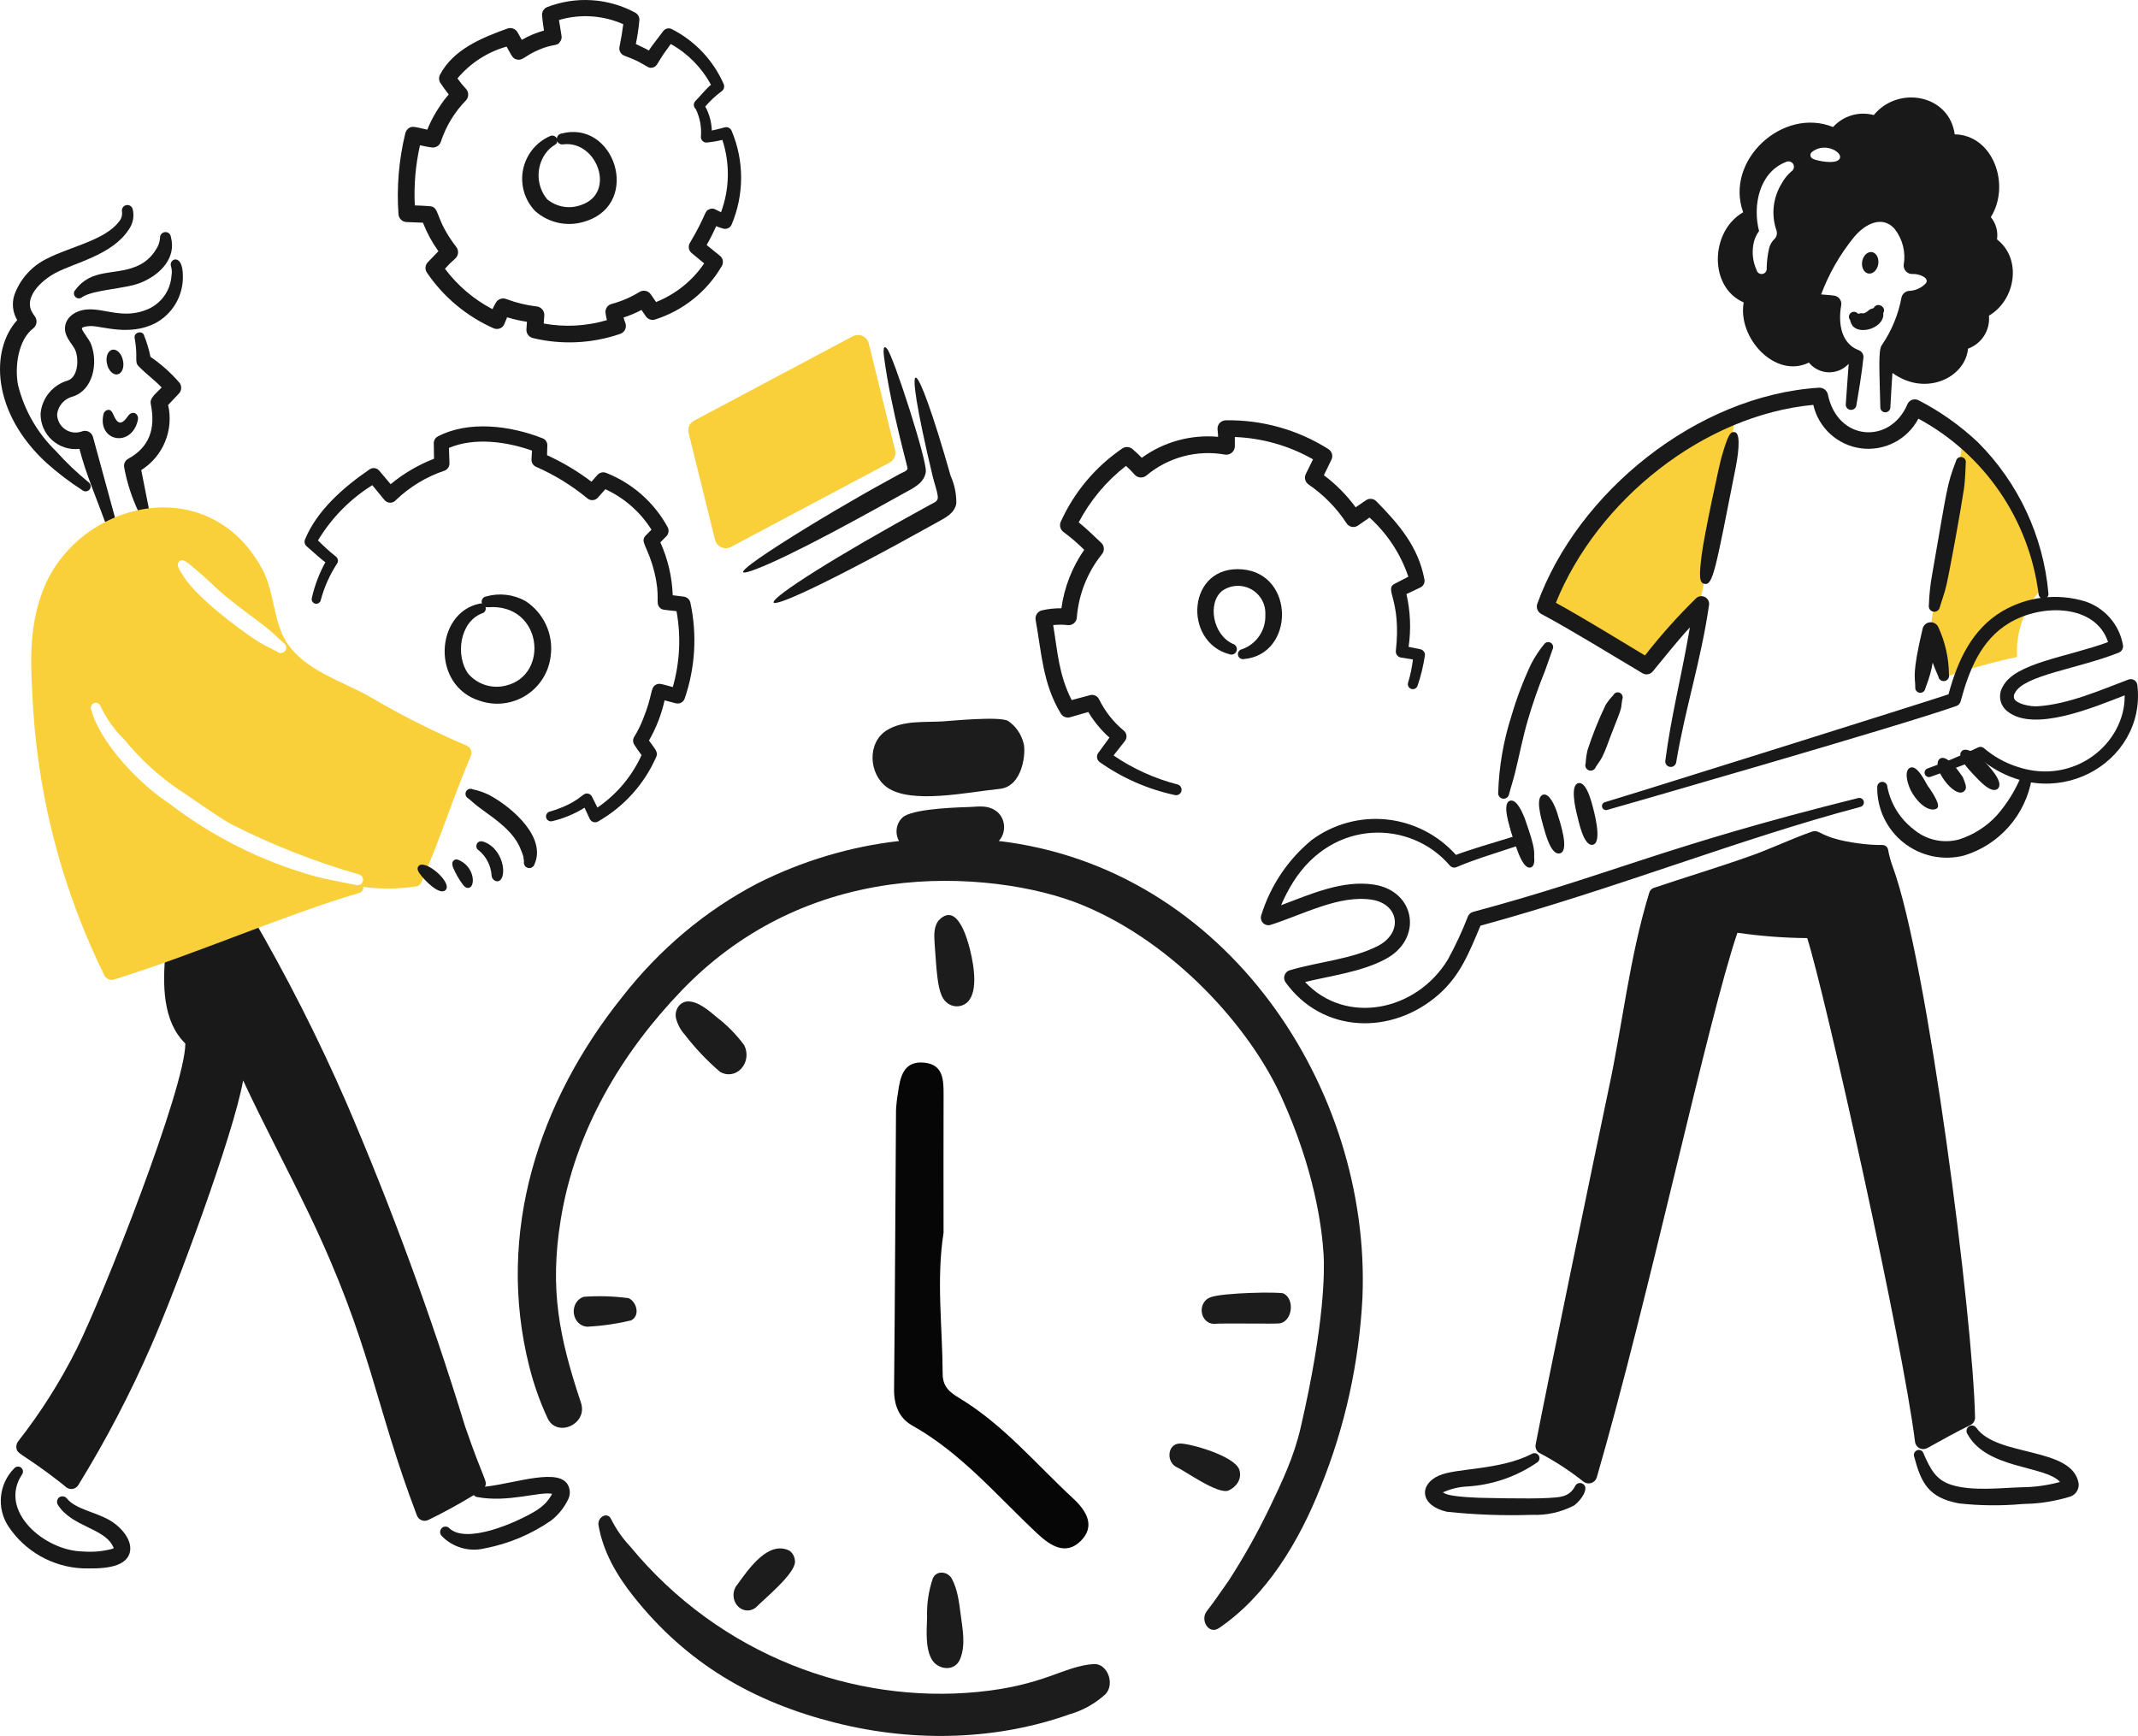 <svg width="330" height="268" viewBox="0 0 330 268" fill="none" xmlns="http://www.w3.org/2000/svg">
<path d="M154.16 129.811C154.459 129.493 154.687 129.103 154.826 128.672C154.966 128.241 155.013 127.781 154.964 127.327C154.915 126.872 154.772 126.437 154.545 126.053C154.318 125.67 154.014 125.349 153.656 125.116C152.41 124.268 151.092 124.496 149.711 124.562C148.642 124.612 141.638 124.713 139.543 125.994C138.982 126.391 138.587 127.015 138.441 127.73C138.295 128.445 138.412 129.195 138.765 129.816C131.219 130.671 123.851 132.874 116.952 136.339C108.925 140.518 101.79 146.509 96.012 153.92C83.24 169.87 76.44 190.216 81.714 211.006C82.404 213.734 83.342 216.38 84.514 218.901C85.949 221.981 90.781 219.841 89.671 216.514C86.282 206.365 84.817 198.996 86.54 188.303C88.771 174.461 95.989 162.457 105.292 152.805C113.84 143.935 124.702 138.32 137.365 136.546C148.657 134.964 160.076 136.794 167.156 139.734C181.285 145.599 192.84 158.52 197.71 169.163C202.885 180.464 204.046 189.449 204.301 193.675C204.438 195.948 204.514 204.149 200.76 220.352C199.7 224.917 197.923 228.634 195.891 232.869C194.03 236.717 191.945 240.429 189.647 243.982C188.523 245.55 187.464 247.167 186.275 248.678C185.19 250.055 186.57 252.369 188.127 251.317C195.42 246.393 200.512 237.985 203.858 229.481C207.59 220.267 209.771 210.385 210.295 200.316C211.647 168.046 189.345 133.956 154.16 129.811Z" fill="black" fill-opacity="0.89"/>
<path d="M168.806 256.856C164.154 257.175 161.266 260.154 150.893 261.163C131.851 263.014 111.229 255.629 97.273 238.709C96.112 237.477 95.122 236.064 94.335 234.516C93.785 233.239 92.173 234.193 92.38 235.42C93.085 239.558 95.221 243.171 97.699 246.31C106.06 256.892 116.416 262.738 128.844 265.889C141.849 269.186 154.553 268.366 165.075 264.612C167.089 264.043 168.966 263.001 170.578 261.559C172.159 260.006 170.952 256.709 168.806 256.856Z" fill="black" fill-opacity="0.89"/>
<path d="M110.739 157.1C109.472 156.045 107.82 154.552 106.167 154.572C105.878 154.58 105.594 154.659 105.337 154.803C105.079 154.948 104.855 155.154 104.68 155.407C104.505 155.66 104.385 155.953 104.327 156.265C104.27 156.576 104.277 156.897 104.349 157.205C104.595 158.142 105.053 158.995 105.68 159.685C107.303 161.794 109.119 163.714 111.1 165.414C111.623 165.745 112.231 165.878 112.83 165.793C113.429 165.708 113.986 165.411 114.416 164.945C114.85 164.478 115.128 163.865 115.205 163.203C115.283 162.541 115.156 161.87 114.844 161.298C113.657 159.698 112.276 158.286 110.739 157.1Z" fill="black" fill-opacity="0.89"/>
<path d="M145.307 153.575C145.448 153.95 145.66 154.288 145.93 154.565C146.199 154.842 146.52 155.053 146.87 155.183C147.22 155.312 147.591 155.358 147.958 155.317C148.325 155.276 148.68 155.149 148.999 154.944C151.085 153.555 150.36 149.176 149.724 146.597C149.235 144.628 147.719 139.436 145.074 141.883C144.091 142.792 144.166 144.36 144.259 145.642C144.573 150.296 144.738 152.184 145.307 153.575Z" fill="black" fill-opacity="0.89"/>
<path d="M187.357 204.338C189.016 204.211 197.034 204.384 197.589 204.263C199.468 203.857 199.878 200.587 198.137 199.664C197.575 199.366 188.672 199.527 186.853 200.237C186.415 200.378 186.037 200.686 185.787 201.106C185.537 201.526 185.433 202.031 185.492 202.528C185.549 203.028 185.77 203.487 186.114 203.82C186.457 204.153 186.899 204.337 187.357 204.338Z" fill="black" fill-opacity="0.89"/>
<path d="M189.657 230.054C190.769 229.54 191.746 228.34 191.294 226.885C190.632 224.748 183.744 222.81 182.15 222.813C180.113 222.817 179.97 225.767 181.694 226.502C182.851 226.998 188.064 230.789 189.657 230.054Z" fill="black" fill-opacity="0.89"/>
<path d="M143.095 249.644C143.034 251.667 142.807 254.337 143.801 256.109C144.72 257.751 147.353 258.1 148.181 256.109C149.069 253.974 148.595 251.58 148.297 249.328C148.048 247.449 147.818 245.292 146.893 243.647C146.282 242.559 144.53 242.323 143.976 243.647C143.325 245.562 143.026 247.6 143.095 249.644Z" fill="black" fill-opacity="0.89"/>
<path d="M116.884 247.913C117.85 246.912 122.762 242.886 122.705 241.064C122.707 240.712 122.624 240.366 122.464 240.061C122.305 239.756 122.075 239.502 121.797 239.327C118.578 237.788 115.594 242.119 113.828 244.557C113.433 245.005 113.215 245.605 113.22 246.228C113.225 246.851 113.452 247.447 113.853 247.887C114.254 248.328 114.797 248.577 115.364 248.582C115.931 248.587 116.477 248.347 116.884 247.913Z" fill="black" fill-opacity="0.89"/>
<path d="M97.413 203.809C98.88 203.063 98.239 200.881 97.006 200.376C94.717 200.07 92.408 200 90.107 200.165C89.609 200.316 89.178 200.662 88.896 201.138C88.614 201.614 88.5 202.186 88.575 202.748C88.648 203.306 88.9 203.817 89.285 204.191C89.67 204.564 90.163 204.775 90.676 204.785C92.942 204.666 95.196 204.339 97.413 203.809Z" fill="black" fill-opacity="0.89"/>
<path d="M136.955 121.557C140.694 124.153 149.197 122.298 154.34 121.76C157.879 121.389 158.4 116.084 157.986 114.715C157.615 113.279 156.761 112.051 155.596 111.281C154.274 110.516 146.697 111.281 145.525 111.349C142.72 111.519 139.477 111.163 136.955 112.671C133.759 114.575 134.082 119.558 136.955 121.557Z" fill="black" fill-opacity="0.89"/>
<path d="M137.331 71.392L112.816 84.424C112.587 84.542 112.334 84.607 112.076 84.614C111.818 84.622 111.561 84.571 111.326 84.466C111.09 84.361 110.881 84.204 110.715 84.007C110.549 83.81 110.429 83.579 110.365 83.33L106.291 66.83C106.199 66.466 106.232 66.081 106.384 65.737C106.537 65.393 106.8 65.109 107.132 64.931L131.638 51.901C131.867 51.782 132.12 51.717 132.378 51.71C132.636 51.702 132.893 51.753 133.128 51.858C133.364 51.964 133.573 52.12 133.739 52.317C133.905 52.514 134.025 52.746 134.088 52.995L138.158 69.5C138.246 69.862 138.213 70.243 138.064 70.585C137.914 70.927 137.657 71.21 137.331 71.392Z" fill="#F9D03A"/>
<path d="M136.493 55.42C136.435 55.002 136.112 52.818 136.948 53.88C137.986 55.209 143.114 71.134 142.9 72.818C142.672 74.614 140.854 75.388 139.476 76.156C134.042 79.177 122.458 85.649 116.626 87.875C108.511 90.967 128.144 78.982 136.757 74.329C137.487 73.933 138.204 73.541 138.899 73.142C139.224 72.955 139.962 72.757 140.085 72.338C140.13 72.124 137.564 63.212 136.493 55.42Z" fill="#191919"/>
<path d="M146.736 73.465C147.336 74.801 147.633 76.254 147.605 77.718C147.341 79.224 145.962 79.891 144.744 80.57C109.408 100.259 112.896 94.656 143.62 77.879C144.263 77.527 144.839 77.398 144.744 76.597C144.623 75.635 144.202 74.546 143.973 73.586C138.864 52.153 141.287 54.287 146.736 73.465Z" fill="#191919"/>
<path d="M87.78 229.48C86.632 226.335 79.515 228.988 74.852 229.48C75.294 228.577 74.735 228.74 71.77 220.119C66.574 203.154 60.46 186.484 53.454 170.183C49.146 160.295 44.262 150.668 38.827 141.352C38.726 141.151 38.549 140.999 38.335 140.929C38.121 140.859 37.889 140.876 37.688 140.978C37.487 141.079 37.335 141.256 37.265 141.47C37.195 141.684 37.212 141.917 37.314 142.117L26.996 146.738C26.923 146.588 26.803 146.466 26.655 146.39C26.506 146.314 26.337 146.289 26.173 146.318C26.009 146.347 25.859 146.429 25.745 146.552C25.632 146.674 25.562 146.83 25.546 146.996C25.094 151.971 25.069 157.611 28.607 161.078C28.607 167.856 15.92 200.056 11.841 208.195C9.309 213.256 6.274 218.05 2.782 222.503C2.571 222.788 2.481 223.144 2.531 223.496C2.636 224.399 3.151 224.24 7.435 227.397C8.357 228.089 9.321 228.803 10.201 229.545C10.341 229.661 10.503 229.746 10.678 229.794C10.853 229.841 11.036 229.851 11.215 229.821C11.394 229.792 11.564 229.724 11.715 229.622C11.865 229.521 11.992 229.388 12.086 229.233C16.328 222.344 20.081 215.166 23.319 207.751C27.176 198.975 35.996 175.297 37.528 166.773C40.754 173.692 44.359 180.419 47.669 187.301C57.338 207.447 57.778 216.661 64.35 233.915C64.412 234.082 64.509 234.235 64.634 234.363C64.759 234.49 64.909 234.59 65.075 234.656C65.241 234.722 65.419 234.752 65.597 234.745C65.775 234.737 65.95 234.693 66.11 234.613C68.511 233.445 70.855 232.163 73.134 230.772C73.201 230.86 73.285 230.933 73.382 230.987C73.479 231.04 73.586 231.073 73.696 231.083C78.405 231.967 83.299 230.184 85.222 230.58C84.958 231.071 84.637 231.529 84.265 231.944C83.781 232.448 83.231 232.884 82.631 233.242C79.582 235.094 72.02 238.344 69.386 235.92C69.314 235.837 69.227 235.769 69.129 235.72C69.031 235.671 68.925 235.643 68.816 235.635C68.706 235.628 68.597 235.643 68.493 235.679C68.39 235.715 68.294 235.771 68.213 235.844C68.052 235.995 67.954 236.201 67.938 236.421C67.922 236.642 67.99 236.86 68.129 237.032C68.973 237.921 70.037 238.571 71.213 238.916C72.39 239.261 73.637 239.288 74.827 238.995C78.516 238.293 82.014 236.822 85.096 234.677C86.227 233.79 87.132 232.647 87.736 231.342C87.868 231.05 87.94 230.735 87.947 230.415C87.955 230.096 87.898 229.777 87.78 229.48Z" fill="#191919"/>
<path d="M17.367 238.564C15.953 235.855 11.128 235.659 8.949 232.311C8.831 232.127 8.783 231.907 8.813 231.691C8.844 231.475 8.951 231.277 9.115 231.133C9.301 231 9.531 230.944 9.757 230.976C9.983 231.007 10.188 231.124 10.33 231.303C11.633 232.921 14.572 233.337 16.835 234.603C18.637 235.613 20.549 237.737 20.021 239.689C19.299 242.193 15.289 242.132 12.727 242.082C10.432 241.974 8.195 241.324 6.2 240.185C4.204 239.045 2.507 237.449 1.248 235.527C0.375 234.165 -0.009 232.547 0.159 230.939C0.326 229.33 1.035 227.826 2.17 226.673C2.232 226.593 2.309 226.526 2.396 226.476C2.484 226.426 2.581 226.394 2.681 226.381C2.781 226.368 2.883 226.376 2.98 226.402C3.077 226.429 3.168 226.474 3.248 226.536C3.328 226.598 3.395 226.675 3.445 226.762C3.495 226.85 3.527 226.947 3.54 227.047C3.553 227.147 3.545 227.248 3.519 227.346C3.492 227.443 3.447 227.534 3.385 227.614C-0.315 233.245 6.902 239.386 12.773 239.476C14.279 239.601 15.795 239.471 17.258 239.094C17.648 238.931 17.631 239.08 17.367 238.564ZM17.534 238.985C17.491 238.985 17.534 238.923 17.534 238.923C17.576 238.944 17.576 238.958 17.534 238.985Z" fill="#191919"/>
<path d="M24.952 59.807C23.764 58.569 22.883 58.02 21.431 56.57C20.683 55.873 21.332 55.251 20.802 52.274C20.501 51.293 22.066 50.88 22.269 51.865C22.685 52.906 23.005 53.982 23.226 55.081C24.889 56.216 26.397 57.563 27.71 59.089C27.892 59.329 27.983 59.626 27.968 59.926C27.953 60.227 27.833 60.512 27.628 60.733L25.95 62.508C26.385 64.407 26.219 66.393 25.476 68.193C24.733 69.993 23.45 71.518 21.802 72.557L22.975 78.497C23.014 78.602 23.031 78.714 23.024 78.825C23.017 78.937 22.987 79.045 22.936 79.144C22.884 79.244 22.813 79.331 22.726 79.401C22.639 79.471 22.538 79.521 22.43 79.55C22.218 79.614 21.988 79.592 21.792 79.488C21.596 79.384 21.449 79.207 21.383 78.995C20.347 76.817 19.602 74.512 19.168 72.14C19.116 71.88 19.148 71.611 19.261 71.372C19.374 71.132 19.562 70.936 19.795 70.812C23.115 68.985 24.027 66.126 23.274 62.352C23.098 61.468 23.852 60.947 24.952 59.807Z" fill="#191919"/>
<path d="M12.26 69.287C11.497 69.375 10.723 69.299 9.992 69.062C9.261 68.826 8.588 68.436 8.02 67.919C7.452 67.401 7.002 66.767 6.699 66.061C6.397 65.355 6.249 64.591 6.266 63.823C6.371 62.652 6.828 61.54 7.576 60.633C8.324 59.725 9.328 59.065 10.458 58.738C11.989 58.233 12.228 55.602 11.633 54.075C11.342 53.327 10.152 52.221 10.039 50.959C9.874 49.118 11.546 47.909 13.435 47.767C16.156 47.551 19.14 49.372 22.905 47.689C23.909 47.236 24.77 46.519 25.397 45.615C26.025 44.711 26.395 43.654 26.468 42.556C26.567 42.06 26.538 41.548 26.384 41.067C26.041 39.961 28.228 38.943 28.228 42.626C28.257 44.115 27.872 45.582 27.118 46.865C26.363 48.148 25.268 49.198 23.954 49.897C20.02 51.896 15.893 50.363 14.062 50.325C13.661 50.325 12.637 50.425 12.637 50.708C12.637 51.058 13.775 52.382 14.062 53.14C15.174 56.069 14.361 60.196 11.254 61.204C10.618 61.356 10.045 61.698 9.609 62.185C9.174 62.672 8.897 63.28 8.816 63.928C8.818 64.385 8.929 64.834 9.14 65.238C9.351 65.642 9.657 65.99 10.031 66.252C10.405 66.513 10.836 66.681 11.288 66.741C11.74 66.8 12.2 66.751 12.629 66.596C12.797 66.527 12.978 66.495 13.159 66.502C13.341 66.508 13.519 66.553 13.681 66.633C13.844 66.713 13.988 66.827 14.103 66.967C14.219 67.107 14.303 67.27 14.351 67.445L17.745 79.881C17.805 80.093 17.782 80.32 17.681 80.516C17.58 80.712 17.408 80.862 17.2 80.935C17.095 80.97 16.984 80.983 16.874 80.973C16.763 80.964 16.656 80.932 16.558 80.88C16.46 80.829 16.374 80.758 16.304 80.672C16.234 80.586 16.183 80.487 16.152 80.38C14.849 76.789 13.286 73.223 12.26 69.287Z" fill="#191919"/>
<path d="M12.711 45.845C14.525 44.674 19.326 44.621 21.765 43.62C24.813 42.367 27.246 39.763 26.374 36.572C26.363 36.462 26.331 36.355 26.279 36.258C26.227 36.161 26.156 36.075 26.07 36.006C25.985 35.936 25.886 35.885 25.78 35.854C25.674 35.823 25.563 35.813 25.454 35.826C25.232 35.852 25.028 35.963 24.887 36.137C24.746 36.311 24.678 36.533 24.698 36.755C24.657 37.362 24.455 37.947 24.113 38.449C23.37 39.733 22.197 40.712 20.801 41.213C17.705 42.457 14.066 41.453 11.663 44.72C11.586 44.788 11.523 44.87 11.479 44.962C11.435 45.054 11.411 45.155 11.407 45.257C11.403 45.359 11.42 45.461 11.457 45.556C11.495 45.652 11.551 45.738 11.623 45.811C11.692 45.885 11.775 45.945 11.867 45.987C11.959 46.029 12.059 46.052 12.16 46.056C12.261 46.059 12.362 46.042 12.457 46.006C12.552 45.97 12.638 45.915 12.711 45.845Z" fill="#191919"/>
<path d="M2.656 49.407C2.317 48.84 2.101 48.208 2.022 47.552C1.942 46.896 2.002 46.23 2.195 45.598C2.631 44.35 3.311 43.201 4.196 42.218C5.081 41.235 6.153 40.439 7.35 39.876C10.621 38.165 16.116 37.1 18.29 34.3C18.494 34.088 18.649 33.832 18.743 33.552C18.837 33.272 18.868 32.975 18.833 32.682C18.784 32.468 18.82 32.244 18.933 32.056C19.046 31.867 19.227 31.731 19.439 31.674C19.651 31.617 19.876 31.644 20.068 31.75C20.261 31.856 20.404 32.032 20.469 32.242C20.61 32.782 20.631 33.348 20.53 33.897C20.428 34.447 20.207 34.967 19.881 35.422C17.345 39.367 11.463 40.572 8.565 42.128C6.253 43.367 3.653 45.944 4.96 48.194C5.096 48.438 5.251 48.672 5.421 48.893C5.606 49.174 5.678 49.514 5.624 49.845C5.57 50.177 5.393 50.476 5.128 50.684C2.815 52.44 2.241 56.59 2.781 59.423C3.739 63.314 5.772 66.856 8.649 69.646C10.199 71.374 11.881 72.979 13.679 74.448C13.844 74.57 13.954 74.753 13.984 74.957C14.014 75.16 13.963 75.367 13.84 75.532C13.718 75.697 13.535 75.807 13.332 75.837C13.129 75.868 12.922 75.816 12.757 75.694C10.774 74.422 8.896 72.993 7.141 71.421C-1.281 63.65 -1.532 54.034 2.656 49.407Z" fill="#191919"/>
<path d="M19.755 64.218C20.384 63.288 21.528 63.774 21.264 64.904C20.281 69.114 15.121 68.157 15.942 64.074C15.958 63.874 16.041 63.685 16.178 63.537C16.315 63.39 16.497 63.292 16.695 63.261C17.114 63.236 17.325 63.594 17.491 63.986C18.029 65.251 18.626 65.882 19.755 64.218Z" fill="#191919"/>
<path d="M72.021 115.085C66.99 112.95 62.104 110.492 57.392 107.725C52.863 105.092 46.988 103.558 44.148 99.002C42.174 95.836 42.346 91.292 40.46 87.81C32.07 72.328 11.797 77.488 6.595 91.217C4.228 97.458 4.787 103.412 5.128 109.575C6.066 123.821 9.796 137.743 16.108 150.549C16.243 150.817 16.469 151.029 16.745 151.146C17.021 151.264 17.33 151.28 17.617 151.192C30.614 147.14 44.02 141.168 55.5 137.811C55.661 137.758 55.802 137.66 55.907 137.527C56.011 137.394 56.074 137.233 56.087 137.064C56.129 136.714 54.872 136.724 56.045 136.894C58.787 137.261 61.568 137.233 64.303 136.812C64.459 136.782 64.606 136.714 64.73 136.614C64.854 136.514 64.952 136.385 65.014 136.238C68.187 128.864 69.671 123.775 72.685 116.65C72.745 116.504 72.775 116.347 72.774 116.189C72.773 116.031 72.741 115.875 72.679 115.729C72.618 115.583 72.528 115.452 72.415 115.341C72.301 115.231 72.168 115.144 72.021 115.085ZM27.693 86.643C28.213 86.214 28.559 86.451 31.196 88.747C32.357 89.757 33.432 90.852 34.622 91.854C36.727 93.624 39.004 95.21 41.15 96.89C42.518 97.961 42.905 98.534 43.819 99.262C43.91 99.326 43.988 99.407 44.047 99.5C44.107 99.594 44.147 99.698 44.167 99.807C44.186 99.916 44.184 100.028 44.16 100.137C44.136 100.245 44.091 100.347 44.027 100.438C43.963 100.529 43.883 100.606 43.789 100.666C43.696 100.726 43.591 100.766 43.482 100.785C43.373 100.805 43.261 100.802 43.153 100.778C43.045 100.754 42.942 100.709 42.851 100.646C41.895 100.062 41.038 99.804 39.681 98.924C36.555 96.892 30.511 92.281 28.446 89.141C27.704 88.011 27.082 87.146 27.693 86.643ZM55.004 136.615C52.917 136.184 50.726 135.823 48.591 135.253C40.47 132.988 32.858 129.187 26.168 124.056C21.499 121.02 15.425 114.655 14.055 109.475C13.994 109.281 14.013 109.07 14.107 108.889C14.202 108.709 14.364 108.573 14.559 108.512C14.754 108.451 14.964 108.47 15.145 108.565C15.326 108.659 15.461 108.822 15.522 109.016C16.432 110.945 17.682 112.695 19.211 114.182C21.621 117.137 24.444 119.73 27.593 121.881C29.943 123.398 32.992 125.665 35.64 127.196C41.963 130.398 48.572 132.999 55.381 134.968C55.6 135.018 55.789 135.152 55.908 135.342C56.028 135.532 56.066 135.761 56.016 135.98C55.966 136.198 55.832 136.388 55.642 136.507C55.452 136.626 55.223 136.665 55.004 136.615Z" fill="#F9D03A"/>
<path d="M72.272 123.23C72.898 123.727 73.25 124.135 74.325 124.9C76.663 126.592 79.363 128.432 80.404 131.176C80.552 131.52 80.679 131.873 80.786 132.232C80.786 132.488 80.871 132.729 80.871 132.997C80.831 133.21 80.875 133.429 80.993 133.61C81.111 133.791 81.294 133.92 81.505 133.969C81.715 134.019 81.937 133.985 82.123 133.875C82.309 133.765 82.446 133.588 82.504 133.38C84.301 129.35 79.355 124.828 75.63 122.773C74.796 122.344 73.908 122.03 72.99 121.839C72.805 121.744 72.591 121.726 72.393 121.789C72.195 121.852 72.031 121.991 71.936 122.176C71.841 122.36 71.823 122.575 71.886 122.773C71.949 122.97 72.088 123.135 72.272 123.23Z" fill="#191919"/>
<path d="M73.822 131.19C74.419 131.667 74.91 132.263 75.264 132.941C75.617 133.618 75.826 134.361 75.877 135.124C75.885 135.343 75.969 135.553 76.114 135.719C76.259 135.884 76.456 135.994 76.673 136.031C78.324 136.161 78.064 131.282 74.786 129.975C73.487 129.457 73.244 130.857 73.822 131.19Z" fill="#191919"/>
<path d="M69.924 133.883C70.308 134.802 70.801 135.672 71.391 136.474C71.659 136.847 71.981 137.166 72.44 137.017C73.366 136.717 73.219 134.056 71.141 132.909C70.758 132.697 70.385 132.527 70.05 132.799C69.715 133.07 69.792 133.491 69.924 133.883Z" fill="#191919"/>
<path d="M64.727 134.77C65.463 135.86 67.901 138.33 68.792 137.364C69.86 136.216 65.561 132.504 64.6 133.687C64.319 134.031 64.493 134.416 64.727 134.77Z" fill="#191919"/>
<path d="M16.517 56.151C16.566 56.399 16.648 56.638 16.758 56.855C16.867 57.072 17.003 57.262 17.156 57.414C17.309 57.566 17.477 57.676 17.65 57.739C17.822 57.802 17.996 57.816 18.16 57.78C18.324 57.744 18.476 57.659 18.606 57.53C18.737 57.401 18.843 57.23 18.919 57.028C18.994 56.826 19.038 56.596 19.047 56.353C19.056 56.111 19.03 55.859 18.971 55.614C18.922 55.366 18.84 55.127 18.731 54.91C18.621 54.693 18.485 54.503 18.332 54.351C18.179 54.199 18.011 54.088 17.839 54.025C17.666 53.962 17.493 53.948 17.328 53.984C17.164 54.02 17.012 54.105 16.882 54.235C16.752 54.364 16.645 54.535 16.57 54.737C16.494 54.939 16.45 55.168 16.441 55.411C16.432 55.654 16.458 55.906 16.517 56.151Z" fill="#191919"/>
<path d="M74.393 93.168C74.393 93.118 74.353 93.068 74.353 93.015C74.334 92.905 74.338 92.793 74.364 92.684C74.39 92.576 74.438 92.474 74.504 92.385C74.571 92.296 74.655 92.221 74.751 92.164C74.847 92.108 74.954 92.072 75.064 92.058C77.091 91.49 79.26 91.745 81.099 92.77C82.489 93.669 83.594 94.947 84.285 96.452C84.975 97.957 85.223 99.628 84.998 101.269C84.855 102.498 84.439 103.68 83.781 104.728C83.123 105.777 82.24 106.665 81.194 107.328C80.149 107.991 78.969 108.412 77.74 108.56C76.512 108.709 75.265 108.582 74.092 108.187C66.497 105.874 67.161 94.603 74.008 93.175C74.133 93.138 74.266 93.136 74.393 93.168ZM74.938 93.706C74.971 93.801 74.984 93.902 74.976 94.003C74.968 94.104 74.94 94.202 74.893 94.291C74.846 94.381 74.781 94.46 74.703 94.524C74.624 94.588 74.534 94.635 74.437 94.662C70.899 95.986 70.291 101.261 72.256 103.972C72.961 104.8 73.886 105.412 74.924 105.738C75.962 106.064 77.071 106.091 78.124 105.814C84.875 104.169 83.693 93.091 75.315 93.73C75.189 93.745 75.061 93.735 74.938 93.702V93.706Z" fill="#191919"/>
<path d="M66.991 70.812L66.955 68.418C66.951 68.205 67.007 67.995 67.114 67.811C67.222 67.627 67.378 67.476 67.566 67.374C72.327 64.875 78.744 65.681 83.75 67.654C83.976 67.741 84.168 67.897 84.299 68.101C84.43 68.304 84.493 68.544 84.478 68.785L84.439 70.264C86.868 71.368 89.165 72.74 91.288 74.353L92.245 73.279C92.407 73.107 92.618 72.987 92.849 72.934C93.081 72.882 93.323 72.9 93.544 72.985C97.59 74.578 100.948 77.534 103.033 81.338C103.161 81.559 103.214 81.814 103.186 82.067C103.159 82.32 103.051 82.558 102.88 82.747L101.924 83.711C103.085 86.285 103.734 89.059 103.837 91.879C104.411 91.947 104.984 92.036 105.521 92.091C105.767 92.118 105.998 92.22 106.183 92.383C106.369 92.546 106.498 92.763 106.555 93.003C107.62 97.932 107.318 103.056 105.681 107.827C105.582 108.104 105.38 108.333 105.116 108.467C104.853 108.601 104.549 108.629 104.265 108.547L102.581 108.102C102.092 110.278 101.28 112.369 100.171 114.307C101.079 115.587 101.589 116.035 101.318 116.765C99.485 120.986 96.331 124.503 92.327 126.792C92.218 126.858 92.096 126.9 91.969 126.916C91.842 126.933 91.713 126.922 91.591 126.885C91.468 126.849 91.355 126.787 91.258 126.704C91.161 126.621 91.082 126.519 91.028 126.404L90.224 124.676C88.689 125.63 87.01 126.33 85.25 126.748C85.151 126.776 85.049 126.784 84.947 126.771C84.846 126.759 84.748 126.726 84.659 126.675C84.571 126.625 84.493 126.557 84.431 126.476C84.369 126.395 84.324 126.302 84.299 126.204C84.273 126.105 84.268 126.002 84.283 125.902C84.298 125.801 84.333 125.704 84.386 125.617C84.439 125.53 84.508 125.454 84.591 125.395C84.674 125.335 84.768 125.292 84.867 125.269C85.814 125.001 86.736 124.652 87.622 124.225C89.941 123.103 89.987 122.33 90.797 122.501C90.921 122.533 91.036 122.591 91.135 122.671C91.234 122.752 91.315 122.853 91.372 122.967L92.213 124.653C95.186 122.624 97.542 119.821 99.025 116.55C98.612 116.023 98.229 115.473 97.878 114.903C97.774 114.73 97.719 114.531 97.719 114.329C97.719 114.127 97.774 113.929 97.878 113.755C98.424 112.879 98.884 111.953 99.254 110.99C100.786 107.232 100.338 106.21 101.207 105.705C101.771 105.378 102.178 105.618 103.846 106.054C104.936 102.243 105.132 98.234 104.42 94.336C102.392 94.11 102.15 94.162 101.818 93.76C101.133 93.076 101.944 92.171 101.014 88.366C100.008 84.235 98.744 83.716 99.636 82.683L100.555 81.764C98.842 79.036 96.37 76.864 93.439 75.51L92.292 76.8C92.189 76.919 92.063 77.016 91.921 77.084C91.779 77.153 91.625 77.193 91.468 77.2C91.31 77.208 91.153 77.183 91.005 77.128C90.857 77.073 90.722 76.988 90.608 76.88C88.207 74.904 85.541 73.272 82.688 72.03C82.479 71.924 82.306 71.76 82.191 71.557C82.075 71.354 82.022 71.121 82.038 70.889L82.113 69.556C78.169 68.146 73.164 67.485 69.297 69.138L69.374 71.52C69.378 71.757 69.31 71.991 69.181 72.19C69.051 72.389 68.865 72.544 68.645 72.637C65.825 73.581 63.249 75.136 61.105 77.191C60.997 77.319 60.862 77.421 60.709 77.491C60.556 77.561 60.39 77.597 60.222 77.596C60.054 77.595 59.889 77.557 59.737 77.485C59.585 77.413 59.451 77.308 59.345 77.179L57.465 74.891C54.034 77.033 51.161 79.955 49.082 83.417C49.94 84.287 50.847 85.108 51.8 85.874C51.977 85.992 52.101 86.176 52.144 86.385C52.187 86.594 52.145 86.811 52.028 86.989C50.888 88.731 50.035 90.644 49.503 92.655C49.459 92.837 49.344 92.994 49.184 93.091C49.024 93.189 48.831 93.219 48.649 93.175C48.466 93.132 48.309 93.017 48.211 92.858C48.113 92.698 48.083 92.506 48.127 92.324C48.559 90.39 49.265 88.526 50.222 86.789C49.33 86.126 48.97 85.745 47.316 84.311C47.171 84.182 47.07 84.01 47.029 83.821C46.987 83.631 47.007 83.433 47.086 83.255C48.928 78.781 53.005 75.221 57.041 72.451C57.278 72.287 57.569 72.221 57.854 72.265C58.139 72.309 58.396 72.461 58.571 72.69L60.293 74.738C62.3 73.079 64.561 71.754 66.991 70.812Z" fill="#191919"/>
<path d="M85.952 21.384C85.966 21.202 86.039 21.028 86.16 20.89C86.281 20.753 86.443 20.657 86.622 20.619C94.849 18.43 98.989 31.257 90.561 34.092C89.221 34.581 87.772 34.697 86.371 34.43C84.969 34.163 83.665 33.521 82.598 32.573C81.796 31.738 81.208 30.721 80.883 29.609C80.558 28.497 80.507 27.323 80.733 26.187C80.96 25.051 81.457 23.987 82.183 23.084C82.909 22.182 83.843 21.468 84.904 21.004C84.998 20.959 85.099 20.934 85.203 20.93C85.306 20.925 85.41 20.941 85.507 20.976C85.605 21.011 85.694 21.066 85.771 21.136C85.847 21.206 85.909 21.29 85.952 21.384ZM85.994 21.786C85.994 22.5 85.254 22.217 84.15 23.759C83.436 24.799 83.079 26.042 83.132 27.302C83.184 28.562 83.644 29.771 84.443 30.748C85.166 31.349 86.036 31.747 86.964 31.902C87.892 32.057 88.844 31.963 89.723 31.63C95.145 29.795 92.151 21.656 86.959 22.278C86.766 22.315 86.567 22.287 86.392 22.198C86.217 22.109 86.077 21.964 85.994 21.786Z" fill="#191919"/>
<path d="M83.965 4.716C83.932 4.576 83.724 3.108 83.67 2.374C83.648 2.108 83.711 1.843 83.848 1.614C83.985 1.386 84.191 1.207 84.435 1.101C86.632 0.249 88.988 -0.116 91.34 0.032C93.692 0.18 95.983 0.837 98.056 1.959C98.263 2.072 98.433 2.244 98.544 2.452C98.656 2.66 98.705 2.896 98.685 3.131C98.576 4.361 98.394 5.583 98.14 6.791C99.892 7.616 99.734 7.576 100.153 7.794C100.319 7.562 100.445 7.335 100.614 7.109C101.199 6.323 101.787 5.567 102.374 4.798C102.519 4.601 102.729 4.462 102.967 4.405C103.204 4.348 103.454 4.376 103.673 4.484C107.262 6.302 110.104 9.314 111.711 13.002C111.788 13.205 111.793 13.429 111.723 13.635C111.653 13.841 111.513 14.017 111.328 14.131C110.42 14.806 109.592 15.583 108.86 16.446C109.482 17.584 109.827 18.853 109.866 20.15C110.456 20.043 110.898 19.909 111.877 19.652C112.087 19.603 112.307 19.629 112.499 19.727C112.691 19.825 112.842 19.988 112.926 20.186C113.893 22.477 114.392 24.938 114.392 27.425C114.392 29.912 113.893 32.373 112.926 34.664C112.818 34.914 112.622 35.115 112.374 35.228C112.127 35.341 111.846 35.358 111.586 35.276C111.23 35.173 110.88 35.051 110.538 34.909C110.101 35.904 109.612 36.876 109.072 37.821L111.167 39.516C111.389 39.713 111.532 39.983 111.571 40.277C111.61 40.571 111.541 40.869 111.378 41.117C109.079 45.039 105.404 47.968 101.067 49.333C100.812 49.402 100.542 49.39 100.294 49.299C100.046 49.207 99.833 49.04 99.684 48.822L99.013 47.844C98.126 48.313 97.201 48.703 96.246 49.009C96.325 49.314 96.423 49.613 96.54 49.905C96.596 50.071 96.618 50.247 96.603 50.421C96.588 50.596 96.538 50.766 96.456 50.92C96.374 51.075 96.261 51.212 96.124 51.321C95.987 51.431 95.829 51.511 95.66 51.558C91.326 53.038 86.658 53.251 82.207 52.172C81.929 52.094 81.684 51.926 81.511 51.695C81.339 51.464 81.247 51.182 81.25 50.894L81.334 49.667C80.297 49.515 79.274 49.283 78.273 48.975C77.81 50.081 77.794 50.385 77.224 50.668C77.059 50.74 76.88 50.777 76.7 50.777C76.52 50.777 76.341 50.74 76.176 50.668C72.023 48.822 68.467 45.855 65.907 42.1C65.73 41.849 65.65 41.541 65.68 41.235C65.711 40.928 65.852 40.643 66.076 40.432C66.619 39.895 67.122 39.319 67.668 38.777C66.693 37.415 65.891 35.937 65.28 34.377L62.806 34.277C62.482 34.278 62.17 34.158 61.93 33.941C61.69 33.724 61.539 33.425 61.507 33.102C61.206 28.902 61.56 24.68 62.556 20.588C62.637 20.263 62.829 19.976 63.099 19.777C63.608 19.459 63.809 19.522 65.95 20.016C66.356 19.011 66.847 18.043 67.417 17.121C69.462 13.849 69.476 14.973 68.967 14.19C68.632 13.752 68.297 13.302 68.01 12.851C67.87 12.659 67.788 12.431 67.773 12.193C67.758 11.956 67.811 11.72 67.926 11.511C69.987 7.633 74.28 5.864 78.319 4.408C78.602 4.307 78.91 4.307 79.193 4.408C79.476 4.508 79.715 4.704 79.87 4.96L80.54 6.156C81.615 5.53 82.766 5.046 83.965 4.716ZM96.21 3.74C93.081 2.352 89.561 2.121 86.278 3.087C86.318 3.33 86.571 4.916 86.66 5.456C86.7 5.625 86.701 5.8 86.665 5.969C86.629 6.139 86.555 6.298 86.45 6.436C86 7.201 85.459 6.694 83.14 7.694C80.959 8.628 80.705 9.393 79.786 9.187C79.132 9.04 79.042 8.703 78.194 7.193C75.23 8.03 72.586 9.741 70.608 12.103C71.017 12.679 71.465 13.226 71.948 13.742C72.153 13.982 72.266 14.287 72.266 14.603C72.266 14.919 72.153 15.225 71.948 15.464C70.174 17.272 68.84 19.464 68.048 21.87C67.952 22.161 67.757 22.41 67.497 22.573C67.236 22.735 66.927 22.801 66.623 22.759C66.019 22.672 65.418 22.562 64.823 22.428C64.137 25.47 63.868 28.591 64.025 31.706C64.805 31.729 65.54 31.763 66.33 31.826C67.98 31.958 67.023 33.715 70.438 38.14C70.641 38.409 70.733 38.747 70.694 39.082C70.656 39.417 70.489 39.725 70.23 39.94C69.68 40.422 69.162 40.939 68.678 41.486C70.63 44.084 73.135 46.216 76.013 47.725C76.173 47.377 76.351 47.037 76.547 46.708C76.707 46.433 76.961 46.227 77.263 46.129C77.565 46.03 77.892 46.046 78.183 46.174C79.709 46.745 81.299 47.128 82.918 47.312C83.246 47.367 83.541 47.545 83.743 47.808C83.946 48.072 84.04 48.403 84.009 48.734L83.925 49.939C87.173 50.53 90.516 50.35 93.682 49.413C93.591 49.076 93.521 48.733 93.474 48.387C93.412 48.078 93.469 47.758 93.632 47.488C93.794 47.218 94.052 47.019 94.354 46.929C95.874 46.528 97.328 45.907 98.67 45.087C98.813 44.992 98.973 44.927 99.142 44.895C99.31 44.863 99.484 44.865 99.651 44.9C99.819 44.936 99.978 45.005 100.119 45.102C100.26 45.2 100.38 45.325 100.472 45.47L101.268 46.618C104.283 45.417 106.868 43.341 108.69 40.656L106.719 39.024C106.511 38.842 106.372 38.593 106.326 38.32C106.281 38.047 106.331 37.766 106.468 37.526C109.13 33.047 108.653 32.582 109.53 32.28C110.167 32.029 110.511 32.419 111.29 32.758C112.619 29.167 112.692 25.231 111.498 21.592C110.713 21.786 109.915 21.922 109.111 21.998C108.989 22.01 108.866 21.995 108.75 21.955C108.635 21.914 108.53 21.849 108.442 21.764C108.354 21.679 108.286 21.576 108.242 21.461C108.198 21.347 108.18 21.225 108.188 21.102C108.31 19.633 108.035 18.157 107.391 16.83C107.301 16.754 107.228 16.659 107.177 16.553C107.126 16.447 107.097 16.331 107.093 16.213C107.089 16.095 107.11 15.978 107.154 15.868C107.198 15.759 107.264 15.659 107.348 15.577C107.873 15.059 109.199 13.473 109.738 13.09C108.314 10.442 106.161 8.256 103.535 6.791C103.153 7.312 102.782 7.83 102.405 8.362C101.393 9.858 101.41 10.275 100.727 10.432C100.095 10.58 99.961 10.256 98.547 9.514C97.836 9.164 97.08 8.875 96.326 8.576C96.073 8.473 95.863 8.284 95.734 8.043C95.604 7.802 95.562 7.523 95.615 7.254C95.854 6.091 96.05 4.918 96.202 3.74H96.21Z" fill="#191919"/>
<path d="M315.03 91.228C314.351 83.924 311.488 76.994 306.814 71.34C305.626 70.117 304.321 69.015 302.917 68.049C301.578 78.095 299.129 87.96 297.845 98.005C297.548 100.331 299.731 102.235 300.15 104.542C303.812 103.264 307.549 102.213 311.341 101.397C311.23 99.524 311.491 97.647 312.11 95.876C312.729 94.104 313.692 92.473 314.946 91.077L315.03 91.228Z" fill="#F9D03A"/>
<path d="M262.134 94.299C264.105 84.329 266.074 74.335 267.874 64.34C257.214 68.846 248.21 76.541 242.099 86.369C240.764 88.712 239.574 91.134 238.536 93.622C241.16 94.893 243.695 96.342 246.122 97.958C248.77 99.505 251.611 100.745 254.296 102.327C255.719 101.002 256.909 99.415 258.277 97.984C259.425 96.785 260.791 95.75 261.924 94.54L262.134 94.299Z" fill="#F9D03A"/>
<path d="M285.566 49.395C285.614 49.663 285.713 49.919 285.858 50.149C285.905 50.258 285.977 50.353 286.069 50.428C287.475 51.741 290.957 50.383 290.678 48.324C291.252 47.367 289.721 46.533 289.21 47.532C288.916 47.723 288.847 47.532 288.332 47.981C288.112 48.173 287.724 48.435 287.45 48.351C287.41 48.339 287.368 48.351 287.326 48.351C287.115 48.305 286.989 48.473 286.738 48.397C286.606 48.241 286.417 48.145 286.214 48.128C286.01 48.112 285.808 48.177 285.653 48.31C285.497 48.442 285.401 48.631 285.384 48.834C285.368 49.038 285.433 49.24 285.566 49.395Z" fill="#191919"/>
<path d="M233.358 128.651C233.678 129.571 234.831 133.49 236.251 132.927C237.631 132.432 236.106 128.613 235.329 126.273C235.023 125.556 234.125 123.231 233.023 123.61C231.833 124.065 232.962 127.503 233.358 128.651Z" fill="#191919"/>
<path d="M238.202 127.503C238.554 128.733 239.413 132.113 240.802 131.712C242.266 131.279 240.825 127.001 240.299 125.31C239.949 124.263 239.105 122.408 238.195 122.66C236.919 123.014 237.852 126.219 238.202 127.503Z" fill="#191919"/>
<path d="M243.443 125.897C243.634 126.597 244.422 130.745 245.873 130.385C247.363 130.016 246.054 125.22 245.622 123.723C245.387 122.908 244.665 120.633 243.609 120.882C242.354 121.179 243.118 124.644 243.443 125.897Z" fill="#191919"/>
<path d="M238.33 99.447C237.555 100.395 236.881 101.421 236.319 102.508C235.11 105.081 234.101 107.744 233.302 110.471C232.065 114.31 231.373 118.303 231.247 122.334C231.219 122.553 231.279 122.775 231.413 122.951C231.546 123.127 231.744 123.244 231.962 123.277C232.181 123.31 232.404 123.255 232.584 123.126C232.763 122.997 232.885 122.802 232.923 122.584C233.217 121.453 233.598 120.338 233.879 119.16C234.518 116.557 235.039 113.835 235.808 111.191C236.57 108.585 237.464 106.02 238.487 103.505C239.809 99.792 239.464 100.71 239.659 100.195C239.74 100.021 239.752 99.822 239.693 99.639C239.633 99.456 239.507 99.302 239.34 99.208C239.172 99.113 238.975 99.086 238.788 99.13C238.601 99.174 238.437 99.288 238.33 99.447Z" fill="#191919"/>
<path d="M249.017 107.298C248.58 107.754 248.187 108.251 247.844 108.782C246.751 111.049 245.812 113.387 245.036 115.781C244.879 116.457 244.781 117.145 244.743 117.838C244.705 117.94 244.688 118.048 244.692 118.157C244.696 118.265 244.722 118.372 244.767 118.47C244.812 118.569 244.877 118.658 244.957 118.732C245.036 118.806 245.13 118.863 245.232 118.901C245.334 118.938 245.442 118.956 245.55 118.951C245.659 118.947 245.766 118.922 245.864 118.876C245.963 118.831 246.052 118.767 246.126 118.687C246.199 118.607 246.257 118.514 246.294 118.412C246.629 117.876 247.006 117.407 247.299 116.847C247.844 115.773 248.196 114.629 248.638 113.508C250.668 108.386 250.09 109.707 250.398 107.96C250.479 107.772 250.484 107.561 250.413 107.37C250.341 107.179 250.199 107.023 250.016 106.934C249.926 106.892 249.829 106.868 249.731 106.864C249.632 106.86 249.534 106.875 249.441 106.909C249.348 106.942 249.263 106.994 249.19 107.061C249.117 107.128 249.059 107.208 249.017 107.298Z" fill="#191919"/>
<path d="M289.753 121.47C289.725 123.123 290.08 124.76 290.788 126.254C291.497 127.748 292.541 129.058 293.839 130.082C295.137 131.106 296.654 131.816 298.272 132.158C299.889 132.499 301.564 132.462 303.165 132.05C305.837 131.234 308.229 129.69 310.073 127.591C311.916 125.491 313.138 122.92 313.602 120.165C313.662 119.954 313.635 119.728 313.528 119.537C313.421 119.345 313.242 119.204 313.031 119.144C312.82 119.085 312.594 119.111 312.402 119.219C312.211 119.326 312.07 119.504 312.01 119.716C311.095 121.945 309.821 124.009 308.237 125.826C306.644 127.569 304.62 128.863 302.369 129.576C301.155 129.903 299.878 129.928 298.652 129.65C297.425 129.372 296.284 128.799 295.329 127.981C293.24 126.365 291.812 124.044 291.311 121.451C291.31 121.349 291.288 121.248 291.248 121.154C291.208 121.06 291.149 120.974 291.076 120.903C291.003 120.832 290.916 120.775 290.821 120.737C290.726 120.699 290.625 120.68 290.523 120.682C290.42 120.683 290.319 120.704 290.225 120.745C290.131 120.785 290.046 120.843 289.975 120.917C289.903 120.99 289.847 121.076 289.809 121.171C289.771 121.266 289.752 121.368 289.753 121.47Z" fill="#191919"/>
<path d="M295.287 122.628C296.99 125.198 298.639 125.206 299.058 124.681C299.592 124.014 297.43 121.125 297.551 121.322C297.197 120.748 295.989 118.134 294.91 118.469C293.77 118.823 294.392 121.276 295.287 122.628Z" fill="#191919"/>
<path d="M303.168 122.129C303.695 121.651 303.377 121.033 302.96 119.95C302.33 119.039 300.566 116.468 299.482 117.068C297.783 118.125 301.716 123.455 303.168 122.129Z" fill="#191919"/>
<path d="M304.675 119.627C305.075 120.01 307.315 122.706 308.363 121.732C309.412 120.758 306.879 118.118 306.1 117.366C305.094 116.354 303.381 115.183 302.746 115.994C301.967 116.847 303.955 118.847 304.675 119.627Z" fill="#191919"/>
<path d="M260.837 96.845C259.195 98.567 256.245 102.261 255.097 103.646C254.907 103.874 254.642 104.026 254.349 104.075C254.056 104.123 253.756 104.065 253.503 103.91C248.986 101.232 242.387 97.155 237.912 94.776C237.633 94.633 237.416 94.393 237.301 94.102C237.186 93.811 237.18 93.487 237.284 93.192C243.485 76.025 261.866 61.05 280.746 59.844C281.06 59.825 281.371 59.917 281.624 60.105C281.877 60.292 282.056 60.562 282.129 60.868C283.608 68.148 291.783 68.628 294.41 62.398C294.477 62.24 294.576 62.097 294.701 61.979C294.826 61.86 294.974 61.77 295.136 61.712C295.298 61.654 295.47 61.631 295.642 61.644C295.813 61.657 295.98 61.705 296.132 61.786C299.484 63.513 302.575 65.702 305.316 68.291C311.541 74.535 315.381 82.763 316.17 91.545C316.189 91.644 316.188 91.745 316.167 91.843C316.145 91.941 316.104 92.034 316.045 92.116C315.986 92.197 315.911 92.266 315.824 92.317C315.738 92.368 315.642 92.401 315.542 92.413C315.441 92.428 315.338 92.423 315.239 92.398C315.14 92.373 315.046 92.328 314.965 92.267C314.883 92.205 314.814 92.129 314.762 92.04C314.71 91.952 314.676 91.855 314.662 91.754C313.953 86.079 311.899 80.657 308.671 75.937C305.443 71.218 301.134 67.337 296.103 64.62C295.273 66.196 293.98 67.48 292.397 68.299C290.815 69.118 289.02 69.433 287.253 69.202C285.487 68.971 283.834 68.204 282.516 67.004C281.198 65.805 280.279 64.231 279.883 62.494C262.91 64.088 246.539 77.226 240.15 93.043C244.413 95.385 250.702 99.246 253.899 101.174C256.327 98.064 258.959 95.119 261.778 92.358C261.957 92.184 262.187 92.071 262.434 92.035C262.681 91.998 262.934 92.04 263.156 92.155C263.378 92.269 263.558 92.45 263.672 92.673C263.785 92.895 263.826 93.148 263.789 93.395C262.511 102.175 260.178 109.001 258.719 117.668C258.683 117.888 258.563 118.085 258.384 118.216C258.206 118.348 257.982 118.405 257.762 118.373C257.542 118.342 257.343 118.225 257.208 118.049C257.073 117.872 257.013 117.65 257.041 117.429C257.881 110.871 259.514 104.419 260.645 97.914C260.712 97.572 260.754 97.212 260.837 96.845Z" fill="#191919"/>
<path d="M297.173 106.26C297.145 106.466 297.036 106.652 296.871 106.777C296.705 106.903 296.497 106.958 296.291 106.93C296.085 106.901 295.899 106.793 295.774 106.627C295.648 106.462 295.593 106.253 295.621 106.048C295.621 104.536 295.07 104.175 296.754 97.055C296.815 96.782 296.963 96.536 297.176 96.355C297.389 96.173 297.655 96.066 297.934 96.049C298.214 96.032 298.491 96.107 298.724 96.262C298.957 96.417 299.133 96.644 299.226 96.908C300.256 99.168 300.799 101.62 300.82 104.104C300.846 104.213 300.85 104.327 300.831 104.438C300.813 104.549 300.772 104.655 300.711 104.75C300.65 104.845 300.571 104.926 300.477 104.99C300.384 105.053 300.279 105.097 300.169 105.118C300.058 105.14 299.944 105.139 299.834 105.115C299.724 105.092 299.62 105.046 299.528 104.981C299.436 104.916 299.358 104.833 299.299 104.737C299.24 104.641 299.201 104.535 299.184 104.423C298.933 103.798 298.639 103.212 298.43 102.585C298.099 101.856 298.65 102.405 297.173 106.26Z" fill="#191919"/>
<path d="M300.752 107.171C302.158 101.933 304.386 97.135 309.029 94.36C310.942 93.23 313.072 92.51 315.281 92.247C317.49 91.984 319.73 92.184 321.857 92.833C323.344 93.328 324.668 94.213 325.692 95.395C326.715 96.578 327.4 98.013 327.673 99.55C327.722 99.793 327.684 100.046 327.565 100.263C327.447 100.481 327.255 100.651 327.023 100.741C320.742 103.242 312.41 104.206 311.014 106.944C310.929 107.067 310.873 107.207 310.849 107.354C310.825 107.502 310.835 107.653 310.876 107.796C311.167 108.64 313.359 109.099 314.536 109.018C319.377 108.678 324.19 106.518 328.494 104.905C328.64 104.845 328.799 104.82 328.957 104.831C329.115 104.842 329.268 104.89 329.405 104.971C329.541 105.051 329.657 105.162 329.742 105.295C329.828 105.428 329.882 105.578 329.899 105.735C331.358 117.827 316.635 126.28 305.539 117.028C303.099 118.16 300.877 118.855 298.012 119.891C297.926 119.927 297.834 119.946 297.741 119.946C297.648 119.946 297.556 119.927 297.471 119.89C297.385 119.854 297.308 119.8 297.244 119.733C297.18 119.666 297.13 119.587 297.098 119.5C297.065 119.413 297.051 119.321 297.056 119.228C297.06 119.136 297.084 119.045 297.124 118.962C297.165 118.878 297.222 118.804 297.293 118.744C297.363 118.683 297.445 118.638 297.534 118.61C300.191 117.67 302.794 116.586 305.333 115.364C305.476 115.293 305.637 115.266 305.796 115.287C305.954 115.308 306.103 115.376 306.223 115.482C307.743 116.784 309.512 117.767 311.423 118.373C320.132 121.272 328.036 114.776 327.944 107.331C323.058 109.228 313.946 113.05 309.883 109.827C309.301 109.393 308.902 108.76 308.763 108.05C308.624 107.34 308.755 106.604 309.13 105.984C310.981 102.312 319.076 101.438 325.379 99.108C323.505 93.306 315.264 93.079 310.122 96.161C305.773 98.768 303.935 103.404 302.626 108.241C302.588 108.407 302.508 108.561 302.394 108.688C302.281 108.816 302.136 108.913 301.975 108.97C293.205 112.081 249.267 124.678 248.063 125.017C247.984 125.04 247.901 125.046 247.819 125.037C247.737 125.027 247.658 125.002 247.586 124.962C247.514 124.922 247.451 124.868 247.4 124.803C247.349 124.739 247.311 124.665 247.288 124.586C247.266 124.507 247.259 124.425 247.269 124.343C247.278 124.262 247.304 124.183 247.344 124.111C247.384 124.04 247.438 123.977 247.503 123.926C247.568 123.875 247.642 123.837 247.721 123.815C253.29 122.162 297.879 108.151 300.752 107.171Z" fill="#191919"/>
<path d="M287.678 123.698C287.63 123.52 287.518 123.368 287.364 123.271C287.21 123.173 287.026 123.139 286.848 123.173C256.436 130.739 248.522 135.082 227.382 140.751C227.208 140.797 227.047 140.881 226.91 140.997C226.773 141.114 226.663 141.259 226.588 141.424C225.698 143.718 224.661 145.95 223.482 148.105C218.551 156.202 207.652 158.244 201.441 151.58C205.501 150.587 210.082 150.035 213.804 148.067C219.671 144.988 218.534 137.568 212.102 136.549C207.248 135.787 202.34 138.002 197.736 139.723C198.262 138.49 198.881 137.299 199.589 136.163C205.812 126.288 217.794 126.582 223.784 133.604C223.908 133.747 224.072 133.847 224.255 133.892C224.437 133.936 224.629 133.922 224.804 133.852C227.523 132.686 229.746 132.044 233.979 130.642C234.341 131.677 235.213 134.198 236.259 133.904C237.729 133.452 235.929 128.896 235.351 127.437C235.092 126.594 234.143 125.096 233.461 125.304C232.599 125.591 233.004 127.65 233.272 128.517L233.482 129.169C230.364 130.116 226.724 131.195 224.728 131.957C221.949 128.862 218.14 126.915 214.032 126.49C209.923 126.065 205.804 127.192 202.466 129.655C198.801 132.666 196.092 136.704 194.678 141.265C194.609 141.47 194.598 141.689 194.644 141.9C194.691 142.11 194.795 142.304 194.943 142.459C195.092 142.614 195.28 142.724 195.486 142.777C195.693 142.831 195.91 142.825 196.114 142.761C201.198 141.141 206.709 138.082 211.766 138.879C215.942 139.55 216.598 143.924 212.748 145.973C208.715 148.07 203.4 148.462 199.025 149.78C198.849 149.839 198.689 149.939 198.558 150.072C198.427 150.205 198.328 150.367 198.269 150.545C198.21 150.723 198.194 150.913 198.22 151.099C198.246 151.285 198.315 151.462 198.421 151.617C204.124 159.539 214.836 159.867 222.086 153.484C225.442 150.512 226.785 146.969 228.512 142.886C249.447 137.161 268.355 129.529 287.146 124.549C287.327 124.505 287.484 124.392 287.583 124.233C287.682 124.074 287.716 123.882 287.678 123.698Z" fill="#191919"/>
<path d="M265.739 70.48C265.387 71.672 263.02 82.619 262.637 85.786C262.264 88.868 262.255 89.978 263.098 90.123C264.384 90.343 264.738 88.244 267.918 72.085C268.127 71.025 268.854 66.938 267.792 66.716C267.067 66.558 266.739 67.084 265.739 70.48Z" fill="#191919"/>
<path d="M301.91 71.157C300.496 74.844 300.595 75.11 298.221 88.7C297.939 90.266 297.771 91.85 297.718 93.441C297.684 93.659 297.737 93.882 297.864 94.063C297.991 94.244 298.183 94.368 298.401 94.41C298.618 94.452 298.842 94.409 299.028 94.289C299.214 94.168 299.345 93.981 299.396 93.766C299.692 92.729 300.148 91.583 300.442 90.265C301.03 87.645 302.637 78.785 303.121 75.544C303.339 74.103 303.4 71.752 303.416 71.461C303.456 71.261 303.415 71.054 303.303 70.884C303.19 70.715 303.015 70.597 302.815 70.556C302.615 70.516 302.408 70.556 302.238 70.669C302.068 70.782 301.95 70.957 301.91 71.157Z" fill="#191919"/>
<path d="M292.145 133.786C291.832 132.941 291.593 132.071 291.432 131.184C291.402 130.973 291.296 130.781 291.134 130.642C290.973 130.503 290.767 130.428 290.554 130.43C289.362 130.436 288.172 130.358 286.991 130.197C280.586 129.363 281.072 127.872 279.572 128.402C276.319 129.55 273.243 131.058 269.975 132.192C265.111 133.914 260.125 135.407 255.222 137.064C255.077 137.12 254.946 137.207 254.838 137.318C254.729 137.429 254.645 137.562 254.592 137.708C251.531 147.606 250.427 158.197 248.305 168.051C246.377 177.184 238.791 213.777 237.03 222.949C236.971 223.229 237.009 223.52 237.139 223.774C237.269 224.028 237.483 224.229 237.744 224.344C240.109 225.597 242.354 227.065 244.45 228.729C244.619 228.851 244.814 228.93 245.019 228.961C245.224 228.991 245.434 228.973 245.631 228.906C245.827 228.839 246.005 228.727 246.15 228.578C246.294 228.428 246.401 228.247 246.461 228.048C254.563 200.115 263.586 157.428 268.17 143.976C271.738 144.493 275.337 144.769 278.942 144.801C281.699 153.376 293.737 207.464 295.587 222.576C295.616 222.782 295.695 222.977 295.816 223.145C295.937 223.314 296.098 223.45 296.283 223.543C296.469 223.635 296.675 223.681 296.882 223.676C297.089 223.672 297.293 223.617 297.474 223.516C299.521 222.383 302.02 220.988 304.096 219.976C304.318 219.877 304.507 219.716 304.64 219.512C304.774 219.309 304.846 219.072 304.849 218.828C304.568 203.622 297.524 148.38 292.145 133.786Z" fill="#191919"/>
<path d="M222.694 230.362C223.042 230.431 222.814 230.966 228.143 231.185C228.359 231.185 236.044 231.401 238.999 231.219C240.72 231.112 242.188 231.116 243.106 229.42C243.148 229.319 243.209 229.227 243.286 229.15C243.364 229.072 243.456 229.011 243.557 228.97C243.659 228.929 243.768 228.908 243.877 228.91C243.987 228.911 244.095 228.935 244.195 228.979C245.46 229.531 244.086 231.542 242.98 232.367C240.967 233.419 238.712 233.921 236.442 233.823C232.064 233.968 227.68 233.809 223.323 233.346C219.194 232.413 218.951 229.189 222.066 227.777C224.745 226.56 231.391 226.983 236.4 224.435C236.487 224.376 236.584 224.335 236.687 224.314C236.789 224.294 236.895 224.294 236.997 224.315C237.1 224.336 237.197 224.377 237.283 224.437C237.369 224.496 237.442 224.572 237.499 224.66C237.555 224.748 237.593 224.847 237.61 224.95C237.627 225.053 237.624 225.159 237.599 225.261C237.575 225.362 237.531 225.458 237.469 225.542C237.407 225.627 237.328 225.698 237.238 225.751C234.082 227.913 230.403 229.187 226.585 229.44C225.241 229.492 223.919 229.806 222.694 230.362Z" fill="#191919"/>
<path d="M317.962 228.751C315.666 226.167 306.621 226.811 303.663 221.324C303.603 221.232 303.562 221.129 303.541 221.021C303.521 220.913 303.523 220.802 303.545 220.695C303.591 220.478 303.722 220.288 303.908 220.167C304.094 220.046 304.32 220.003 304.537 220.049C304.754 220.095 304.944 220.226 305.065 220.412C308.318 224.954 319.939 223.257 320.846 229.021C320.879 229.45 320.769 229.877 320.534 230.237C320.298 230.596 319.949 230.867 319.543 231.007C318.129 231.44 316.681 231.753 315.215 231.943C314.182 232.071 313.11 232.134 312.094 232.157C308.857 232.448 305.599 232.414 302.369 232.056C297.667 231.185 296.532 228.914 295.449 224.831C295.415 224.735 295.401 224.634 295.407 224.532C295.412 224.43 295.438 224.331 295.483 224.24C295.528 224.148 295.59 224.067 295.667 224C295.744 223.933 295.833 223.882 295.929 223.85C296.023 223.815 296.123 223.799 296.223 223.804C296.323 223.809 296.421 223.835 296.511 223.879C296.6 223.924 296.68 223.986 296.744 224.063C296.809 224.139 296.857 224.228 296.886 224.324C297.999 226.901 298.866 228.445 301.181 229.186C304.374 230.217 308.89 229.654 312.052 229.568C314.049 229.547 316.035 229.273 317.962 228.751Z" fill="#191919"/>
<path d="M288.395 42.221C288.724 42.275 289.068 42.152 289.352 41.88C289.635 41.608 289.835 41.209 289.906 40.77C289.978 40.332 289.916 39.889 289.734 39.541C289.553 39.193 289.266 38.967 288.937 38.913C288.774 38.886 288.605 38.903 288.441 38.961C288.277 39.02 288.12 39.119 287.98 39.254C287.839 39.389 287.718 39.556 287.623 39.747C287.528 39.937 287.46 40.147 287.425 40.364C287.389 40.582 287.386 40.802 287.416 41.013C287.445 41.224 287.507 41.422 287.597 41.594C287.687 41.767 287.804 41.911 287.941 42.019C288.078 42.127 288.232 42.196 288.395 42.223V42.221Z" fill="#191919"/>
<path d="M308.239 36.958C308.329 36.349 308.291 35.728 308.126 35.135C307.961 34.542 307.674 33.99 307.282 33.514C310.368 28.609 307.699 20.851 301.709 20.736C300.873 14.585 293.002 13.146 289.217 17.761C288.101 17.46 286.924 17.474 285.815 17.799C284.706 18.125 283.708 18.751 282.932 19.607C275.164 16.469 266.166 24.773 269.059 32.768C263.978 35.661 263.683 44.313 269.142 46.681C268.149 52.144 274.007 58.519 279.201 55.968C279.569 56.42 280.029 56.788 280.551 57.046C281.073 57.305 281.644 57.448 282.227 57.466C282.809 57.484 283.388 57.377 283.925 57.152C284.462 56.926 284.944 56.588 285.339 56.16L284.901 62.322C284.883 62.431 284.887 62.543 284.913 62.65C284.94 62.757 284.988 62.858 285.055 62.946C285.122 63.034 285.206 63.107 285.302 63.161C285.398 63.215 285.505 63.249 285.615 63.26C285.724 63.274 285.835 63.266 285.941 63.236C286.047 63.206 286.145 63.155 286.231 63.087C286.317 63.018 286.389 62.933 286.441 62.836C286.494 62.739 286.526 62.633 286.537 62.523C286.885 60.488 287.354 57.74 287.625 55.175C287.642 54.929 287.576 54.686 287.44 54.481C287.304 54.277 287.104 54.123 286.872 54.044C284.193 53.03 283.686 49.932 284.193 47.099C284.22 46.927 284.212 46.751 284.169 46.583C284.126 46.414 284.049 46.256 283.943 46.118C283.837 45.98 283.704 45.865 283.552 45.78C283.401 45.695 283.233 45.642 283.06 45.623C282.391 45.557 281.761 45.49 281.092 45.446C282.29 42.243 284.003 39.257 286.162 36.605C287.955 34.448 290.604 33.222 292.449 35.349C293.055 36.126 293.492 37.021 293.73 37.977C293.968 38.932 294.003 39.928 293.832 40.898C293.819 41.083 293.846 41.269 293.911 41.444C293.976 41.618 294.077 41.776 294.208 41.908C294.339 42.04 294.496 42.143 294.67 42.209C294.844 42.276 295.03 42.304 295.215 42.293C296.185 42.214 298.068 42.956 297.144 43.842C296.467 44.498 295.57 44.877 294.628 44.904C294.357 44.934 294.102 45.048 293.899 45.23C293.697 45.413 293.556 45.654 293.497 45.92C293.007 48.543 291.98 51.037 290.48 53.244C289.879 53.962 290.097 57.162 290.227 62.864C290.225 63.067 290.304 63.264 290.445 63.41C290.586 63.556 290.78 63.641 290.983 63.646C291.19 63.649 291.39 63.571 291.539 63.427C291.688 63.284 291.774 63.088 291.779 62.881C291.858 61.435 291.97 59.347 292.095 57.56C297.209 61.287 303.349 58.285 303.766 53.816C304.792 53.445 305.665 52.743 306.249 51.822C306.834 50.901 307.095 49.811 306.993 48.725C311.114 46.322 312.14 39.958 308.239 36.958ZM280.114 23.164C281.987 22.138 284.214 23.462 284.011 24.335C283.776 25.36 281.333 24.983 280.323 24.695C279.917 24.578 279.506 24.45 279.442 24.025C279.379 23.6 279.745 23.374 280.116 23.162L280.114 23.164ZM276.467 26.483C275.852 27.024 275.341 27.673 274.958 28.397C274.309 29.466 273.905 30.666 273.774 31.91C273.644 33.154 273.791 34.412 274.204 35.592C274.28 35.832 274.285 36.089 274.217 36.332C274.149 36.574 274.011 36.791 273.821 36.956C273.459 37.331 273.2 37.792 273.068 38.296C272.834 39.312 272.706 40.349 272.685 41.391C272.714 41.593 272.665 41.799 272.546 41.965C272.428 42.131 272.25 42.245 272.05 42.282C271.849 42.32 271.642 42.279 271.471 42.168C271.3 42.056 271.179 41.883 271.133 41.684C270.568 40.457 270.393 39.086 270.63 37.756C270.748 36.998 271.05 36.279 271.51 35.665C270.5 31.768 271.51 26.646 275.618 25.018C275.816 24.908 276.049 24.879 276.268 24.937C276.487 24.996 276.674 25.137 276.791 25.332C276.898 25.527 276.924 25.757 276.864 25.972C276.804 26.187 276.662 26.369 276.469 26.481L276.467 26.483Z" fill="#191919"/>
<path d="M191.991 101.73C199.836 101.043 199.914 88.617 191.781 87.888C183.229 87.123 182.509 99.08 189.77 100.986C189.876 101.026 189.988 101.045 190.101 101.041C190.214 101.037 190.325 101.01 190.428 100.962C190.53 100.914 190.622 100.846 190.697 100.762C190.773 100.678 190.831 100.579 190.867 100.472C190.904 100.365 190.918 100.252 190.91 100.139C190.902 100.027 190.872 99.917 190.82 99.816C190.769 99.716 190.697 99.626 190.611 99.554C190.524 99.481 190.424 99.427 190.315 99.394C187.153 97.978 186.353 93.046 188.639 91.203C189.29 90.744 190.057 90.477 190.852 90.434C191.647 90.391 192.439 90.574 193.135 90.96C193.831 91.347 194.404 91.923 194.787 92.621C195.171 93.319 195.35 94.111 195.303 94.906C195.351 96.06 195.026 97.199 194.377 98.155C193.728 99.111 192.789 99.833 191.699 100.215C191.498 100.254 191.321 100.371 191.206 100.54C191.091 100.71 191.049 100.918 191.087 101.119C191.126 101.32 191.243 101.497 191.413 101.612C191.582 101.726 191.791 101.769 191.991 101.73Z" fill="#191919"/>
<path d="M171.874 116.611C174.888 118.665 178.235 120.18 181.766 121.088C181.978 121.153 182.157 121.297 182.266 121.49C182.375 121.683 182.407 121.91 182.353 122.125C182.292 122.342 182.147 122.525 181.95 122.636C181.754 122.746 181.522 122.773 181.305 122.713C177.147 121.816 173.212 120.089 169.737 117.635C169.624 117.552 169.529 117.446 169.458 117.325C169.388 117.203 169.343 117.068 169.328 116.928C169.312 116.789 169.325 116.647 169.367 116.513C169.408 116.379 169.477 116.255 169.569 116.148L171.245 113.852C169.96 112.71 168.858 111.377 167.977 109.9L165.126 110.722C164.865 110.786 164.589 110.765 164.341 110.662C164.092 110.559 163.882 110.379 163.743 110.148C160.934 105.557 160.766 100.693 159.846 95.669C159.793 95.342 159.868 95.007 160.055 94.734C160.243 94.462 160.528 94.271 160.852 94.203C161.828 93.984 162.827 93.878 163.827 93.888C164.274 90.645 165.48 87.553 167.348 84.865C166.356 83.873 165.291 82.958 164.162 82.127C163.928 81.958 163.755 81.716 163.672 81.44C163.589 81.163 163.599 80.867 163.701 80.596C165.777 75.971 169.101 72.015 173.3 69.172C173.536 69.038 173.808 68.98 174.078 69.007C174.348 69.034 174.603 69.145 174.807 69.323C175.307 69.743 175.783 70.19 176.233 70.663C179.638 68.194 183.822 67.044 188.011 67.425C188.011 66.411 187.712 66.004 188.219 65.332C188.34 65.196 188.487 65.086 188.651 65.008C188.816 64.93 188.994 64.885 189.176 64.877C194.791 64.778 200.312 66.326 205.056 69.331C205.326 69.508 205.52 69.78 205.597 70.093C205.675 70.407 205.631 70.738 205.475 71.02L204.342 73.355C206.212 74.755 207.864 76.424 209.246 78.308L210.84 77.214C211.081 77.049 211.372 76.974 211.663 77.002C211.954 77.03 212.226 77.159 212.431 77.367C215.986 80.971 218.919 84.446 219.851 89.389C219.911 89.637 219.885 89.897 219.778 90.129C219.672 90.36 219.491 90.548 219.264 90.664L217.085 91.701C217.699 94.372 217.812 97.133 217.419 99.846L219.18 100.205C219.401 100.238 219.602 100.353 219.742 100.528C219.882 100.702 219.951 100.923 219.935 101.146C219.706 102.741 219.327 104.311 218.803 105.834C218.773 105.93 218.725 106.02 218.66 106.098C218.596 106.175 218.517 106.239 218.428 106.287C218.339 106.334 218.241 106.363 218.141 106.372C218.041 106.382 217.939 106.372 217.843 106.342C217.747 106.312 217.657 106.264 217.58 106.2C217.502 106.135 217.438 106.056 217.39 105.967C217.343 105.878 217.314 105.781 217.305 105.68C217.295 105.58 217.305 105.479 217.335 105.382C217.69 104.211 217.943 103.012 218.091 101.797L216.204 101.489C215.972 101.443 215.765 101.312 215.625 101.12C215.485 100.929 215.423 100.691 215.451 100.456C216.34 92.439 213.566 90.995 215.282 90.099L217.377 89.018C216.195 85.512 214.132 82.369 211.385 79.89L209.583 81.136C209.442 81.23 209.285 81.295 209.119 81.326C208.953 81.357 208.782 81.354 208.617 81.317C208.453 81.28 208.297 81.209 208.16 81.11C208.024 81.011 207.909 80.885 207.822 80.74C206.278 78.384 204.284 76.355 201.955 74.77C201.713 74.597 201.539 74.345 201.462 74.057C201.386 73.77 201.412 73.465 201.536 73.194L202.666 70.898C198.977 68.799 194.837 67.618 190.596 67.454V68.947C190.585 69.129 190.537 69.307 190.453 69.47C190.37 69.633 190.254 69.776 190.112 69.891C189.97 70.007 189.806 70.091 189.629 70.139C189.453 70.187 189.269 70.198 189.088 70.171C186.948 69.787 184.75 69.877 182.65 70.437C180.549 70.997 178.598 72.012 176.933 73.41C176.672 73.622 176.339 73.726 176.003 73.699C175.668 73.672 175.355 73.517 175.131 73.267C174.718 72.783 174.27 72.331 173.791 71.912C170.767 74.265 168.281 77.237 166.498 80.629C167.627 81.543 168.551 82.421 169.976 83.786C170.219 84.014 170.363 84.328 170.379 84.66C170.395 84.993 170.281 85.319 170.061 85.569C167.826 88.366 166.483 91.769 166.205 95.338C166.192 95.509 166.144 95.675 166.064 95.826C165.984 95.978 165.874 96.112 165.74 96.219C165.607 96.326 165.453 96.406 165.288 96.451C165.123 96.497 164.95 96.509 164.78 96.486C164.042 96.403 163.297 96.403 162.559 96.486C163.257 100.695 163.408 104.089 165.41 108.061L168.3 107.286C168.564 107.23 168.838 107.263 169.08 107.379C169.323 107.496 169.52 107.69 169.64 107.931C170.558 109.816 171.873 111.479 173.495 112.808C173.715 113.004 173.85 113.278 173.874 113.572C173.897 113.866 173.807 114.157 173.621 114.386L171.874 116.611Z" fill="#191919"/>
<path d="M145.638 190.273C144.499 197.537 145.471 204.8 145.501 212.064C145.501 214.046 146.602 214.913 148.071 215.802C154.865 219.891 159.902 225.984 165.634 231.286C167.716 233.213 169.108 235.559 166.821 237.844C164.533 240.13 162.16 238.631 160.142 236.746C153.918 230.923 148.401 224.3 140.798 220.032C138.78 218.9 137.979 216.904 138 214.478C138.142 200.113 138.197 185.749 138.3 171.384C138.346 170.476 138.448 169.571 138.604 168.676C138.934 166.215 139.461 163.689 142.7 164.031C145.587 164.335 145.655 166.693 145.642 169C145.612 176.101 145.638 183.189 145.638 190.273Z" fill="#060606"/>
</svg>
